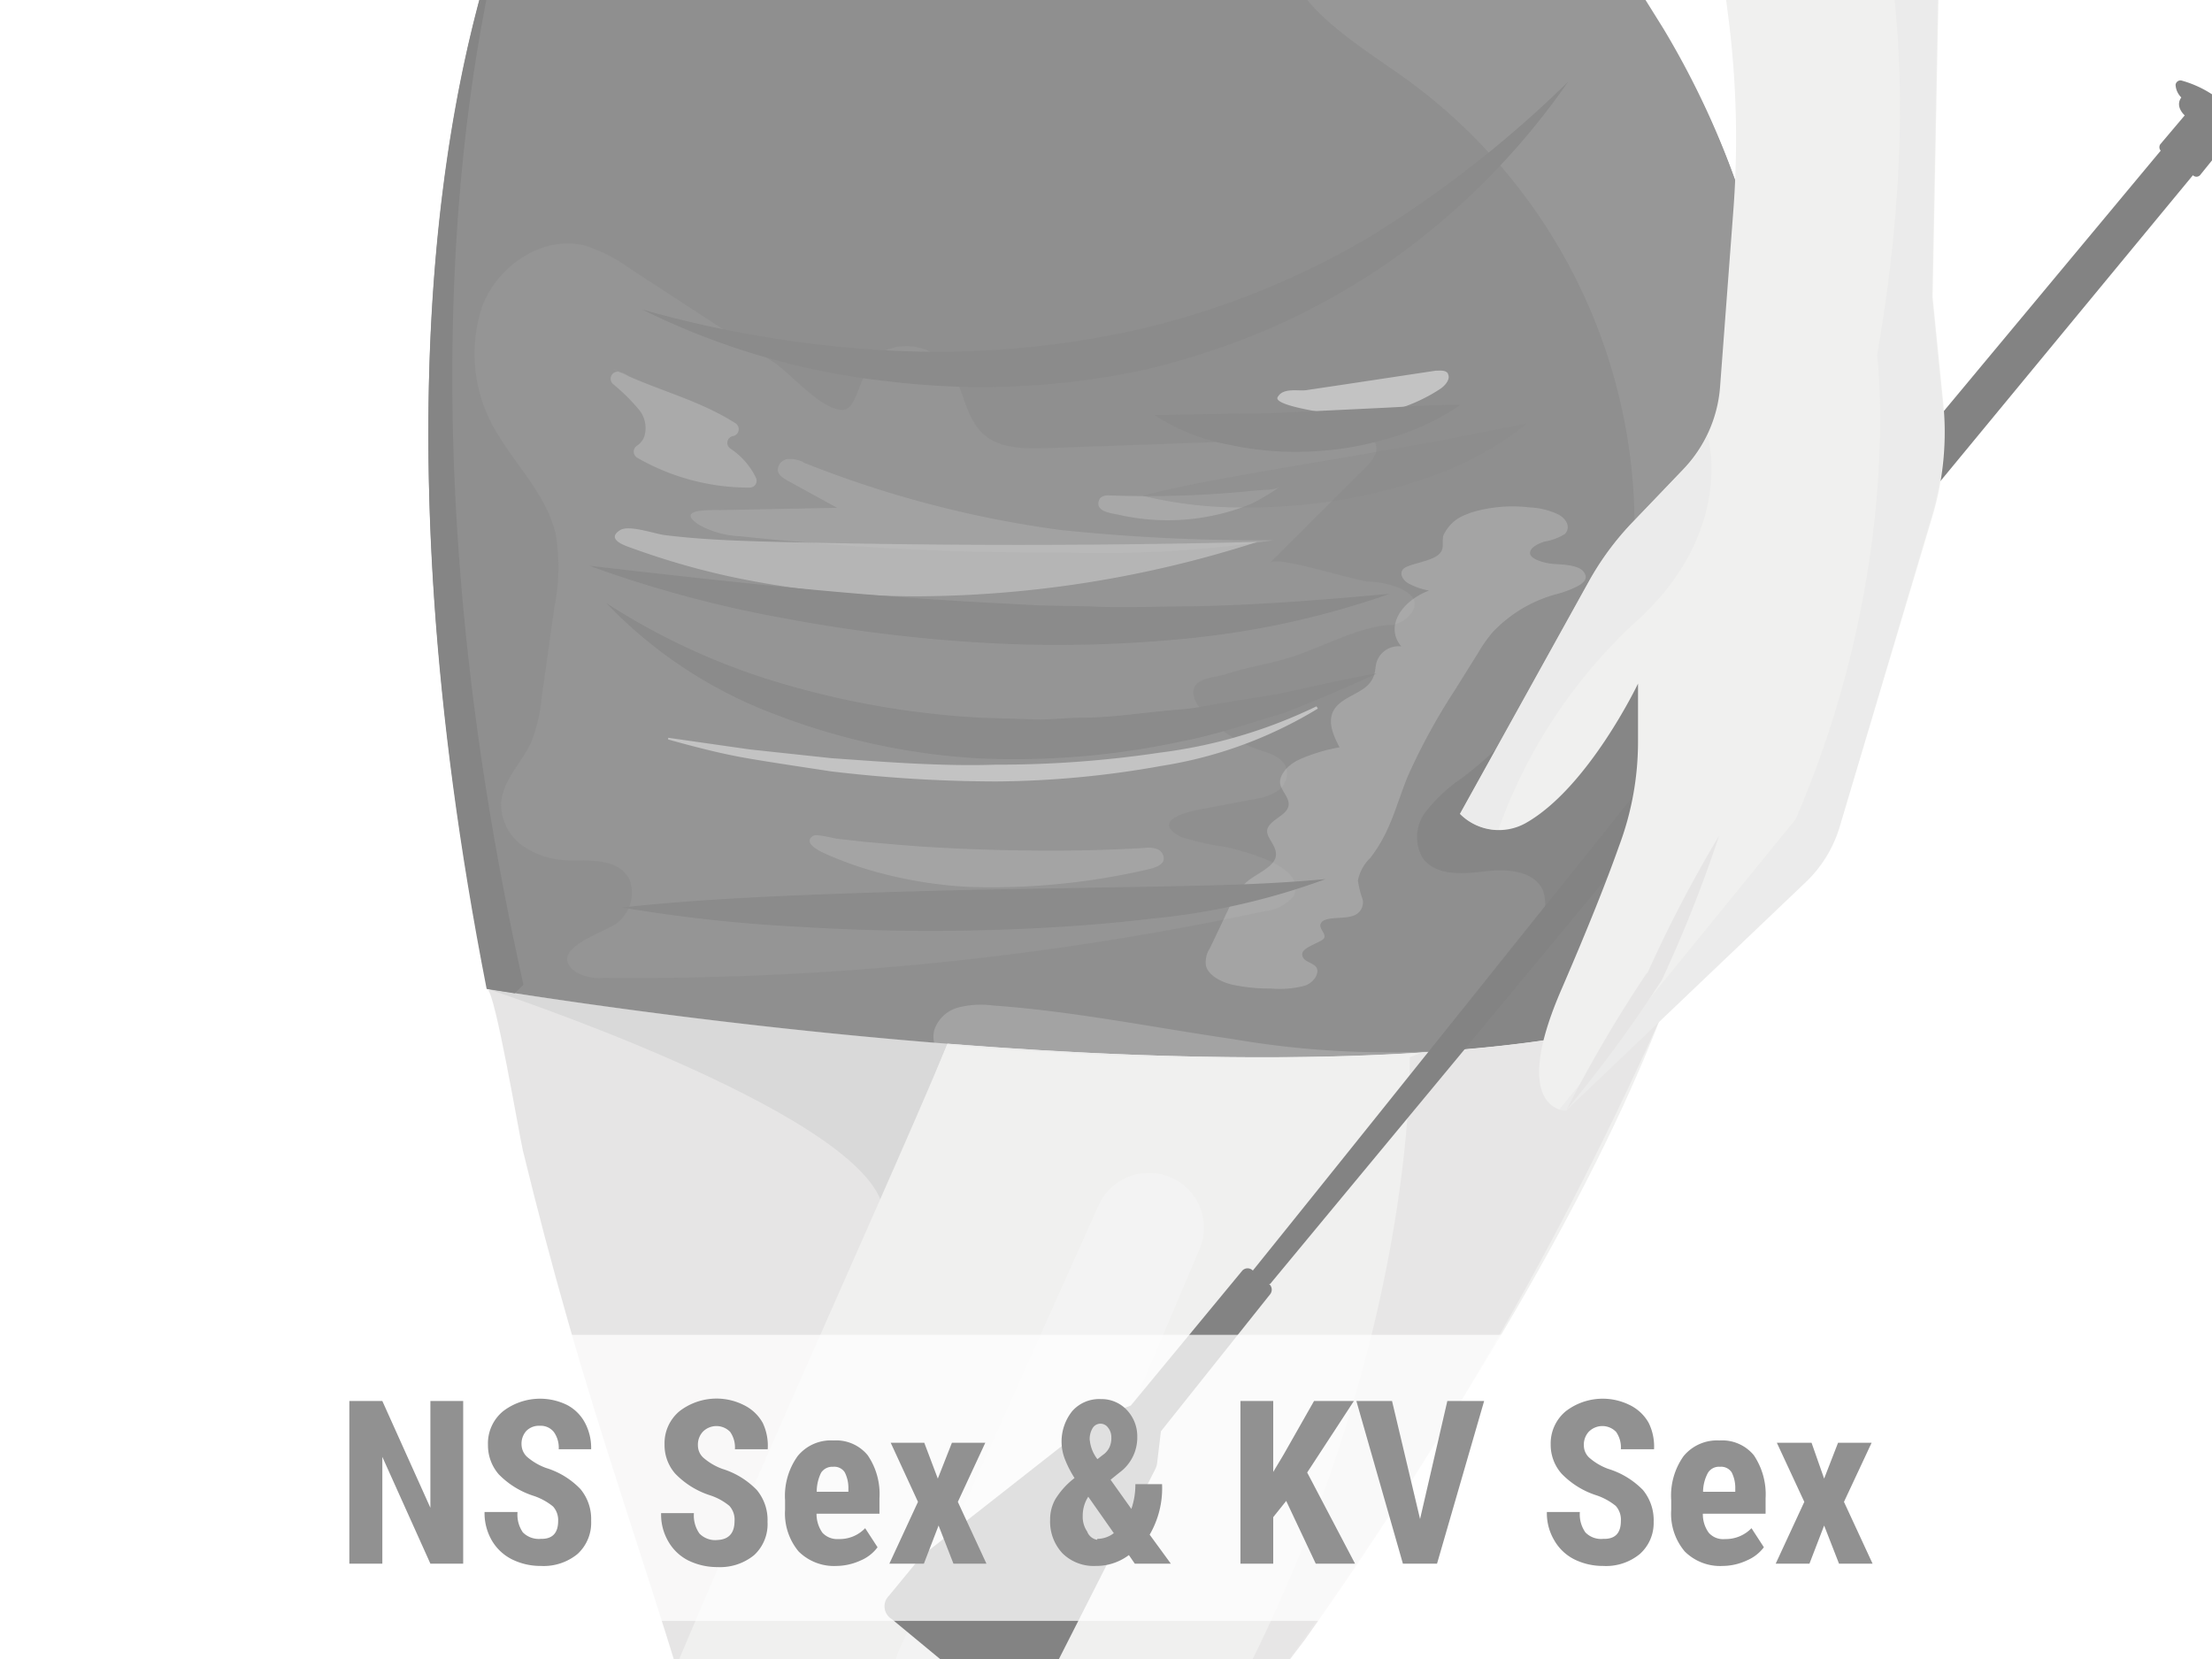 <svg id="Ebene_1" xmlns="http://www.w3.org/2000/svg" xmlns:xlink="http://www.w3.org/1999/xlink" viewBox="0 0 116 87" width="116" height="87"><defs><style>.cls-1{fill:none;}.cls-2{clip-path:url(#clip-path);}.cls-27,.cls-28,.cls-3{fill:#fff;}.cls-4{clip-path:url(#clip-path-2);}.cls-22,.cls-25,.cls-5{fill:#d2d0d0;}.cls-6{fill:#bababa;}.cls-7{fill:#333;}.cls-15,.cls-8{fill:#424242;}.cls-8{opacity:0.71;}.cls-9{fill:#e3e3e1;}.cls-10{fill:#ededed;}.cls-10,.cls-16{opacity:0.64;}.cls-11,.cls-12,.cls-13{fill:#b5b5b5;}.cls-11{opacity:0.3;}.cls-12{opacity:0.5;}.cls-13{opacity:0.33;}.cls-14,.cls-19,.cls-20,.cls-21{fill:#919191;}.cls-16{fill:#1c1c1c;}.cls-17{fill:#c6c6c6;opacity:0.25;}.cls-18{fill:#2b2b2b;}.cls-19{opacity:0.42;}.cls-20{opacity:0.35;}.cls-21{opacity:0.29;}.cls-22{opacity:0.86;}.cls-23{fill:#212121;}.cls-24{fill:#1e1e1e;}.cls-25,.cls-26{opacity:0.46;}.cls-27{opacity:0.45;}.cls-28{opacity:0.75;}.cls-29{fill:#919191;}</style><clipPath id="clip-path"><rect class="cls-1" width="116" height="87"/></clipPath><clipPath id="clip-path-2"><polygon class="cls-1" points="118 88.33 0 88.33 -2 -0.67 116 -0.67 118 88.33"/></clipPath></defs><g id="NS_KV_Sex"><g class="cls-2"><rect class="cls-3" width="116" height="87"/><g class="cls-4"><path class="cls-5" d="M49.69,54.73C46.2,63.17,41.38,84,37.63,94.67c.44-1.26-1.54-5.19-1.94-6.51-1.92-6.29-4.09-12.5-5.89-18.83-.86-3-1.65-6-2.38-9-.19-.79-1.46-8.37-1.86-8.43C29.86,52.54,39.13,53.9,49.69,54.73Z"/><path class="cls-6" d="M46.27,63.19h0q1.75-4.42,3.42-8.46c-10.56-.83-19.83-2.19-24.13-2.87C25.56,51.86,44.88,58.2,46.27,63.19Z"/><path class="cls-7" d="M87.08,53.38c-18.44,4.76-52,0-61.52-1.52-6.37-32.3-1.42-50.64,1.66-58.11a15.43,15.43,0,0,0,.82-9.2l-3.11-14L22-44.15,19.8-49.08a22.06,22.06,0,0,1-.36-16.76L23-75.13a128.66,128.66,0,0,1,6.4-14h6.4c-13,22.83-.64,29-.64,29C52-55.89,71.87-96,71.87-96c1.49,2.13,7.26,2.13,7.26,2.13C69.1-85.33,61-62.29,67.82-54.61c5.23,5.89,10.47,1.12,12.62-1.43-3.54,5.71-6,21-7.07,29.1a14.25,14.25,0,0,0,2,9.49l11.82,19C97.53,18.46,93.83,37.75,87.08,53.38Z"/><path class="cls-8" d="M44.62,21.25c.5-.64.71-2.37,1.81-2.87a2.79,2.79,0,0,1,3.31.85c.78,1,.84,2.58,1.77,3.48s2.44.82,3.68.78l5.32-.19,10.64-.38c.39,0,.87,0,1,.4s-.15.81-.45,1.11L66.6,29.51c.4-.4,4.56,1,5.29,1s3.28.57,1.89,1.9a1.83,1.83,0,0,1-.74.36c-1.59,0-3.77,1.2-5.3,1.68-1.15.37-2.36.54-3.51.92-.54.17-1.77.17-1.64,1.07a1.44,1.44,0,0,0,.33.68,6.59,6.59,0,0,0,2.75,2.07c.67.29,1.74.39,1.83,1.34a1.19,1.19,0,0,1-.58,1,3.32,3.32,0,0,1-1.15.38l-2.86.54c-1.06.2-2.41.69-1,1.43a13.7,13.7,0,0,0,2.4.54c.88.23,4.29,1,3.52,2.59a2.33,2.33,0,0,1-1.54.78,158,158,0,0,1-34.68,3.49,2.41,2.41,0,0,1-1.4-.3c-1.66-1.17,1.56-2.1,2.14-2.57a2,2,0,0,0,.66-2.29c-.54-1.08-2-1-3.17-1a4.4,4.4,0,0,1-2.41-.75,2.68,2.68,0,0,1-1.15-2.24c.07-1.2,1.05-2.09,1.56-3.17a8.42,8.42,0,0,0,.56-2.34l.67-4.76a10.61,10.61,0,0,0,.07-3.85c-.46-2-2-3.5-3.05-5.26a7.91,7.91,0,0,1-.79-6.72c.85-2.17,3.23-3.72,5.42-3.14A8.34,8.34,0,0,1,33,14.06L40.58,19c.9.59,2.53,2.56,3.65,2.49A.54.54,0,0,0,44.62,21.25Z"/><path class="cls-9" d="M87.08,53.38C79.58,72.83,58.67,99,58.67,99H30.83C34.58,88.36,46.2,63.17,49.69,54.73,62.41,55.74,77,56,87.08,53.38Z"/><path class="cls-10" d="M53,88.84,62.9,65.52a2.87,2.87,0,0,0-2.87-4H60a2.87,2.87,0,0,0-2.39,1.69L47.12,86.6a2.87,2.87,0,0,0,2.85,4l.65,0A2.86,2.86,0,0,0,53,88.84Z"/><path class="cls-11" d="M76.84,27l.3-.12a7.52,7.52,0,0,1,3.08-.27,3.84,3.84,0,0,1,1.54.39c.41.24.61.67.31,1A2.94,2.94,0,0,1,81,28.4c-.39.12-.79.34-.76.63s.74.52,1.31.55,1.27.08,1.51.42,0,.56-.33.74a5.31,5.31,0,0,1-1.12.42,7.17,7.17,0,0,0-3.34,2,7.82,7.82,0,0,0-.77,1.1l-1.18,1.89a32.84,32.84,0,0,0-2.46,4.48c-.64,1.52-.9,2.94-2,4.36a2.26,2.26,0,0,0-.65,1.18,5,5,0,0,0,.25,1,.74.74,0,0,1-.52.86c-.56.19-1.51,0-1.68.41-.11.24.26.49.19.73s-1.15.47-1.16.86.49.42.71.66,0,.79-.57,1a5.16,5.16,0,0,1-1.77.15,9.38,9.38,0,0,1-2.07-.21c-.66-.17-1.24-.52-1.35-1a1.32,1.32,0,0,1,.2-.89c.36-.74.71-1.49,1.06-2.23a3.47,3.47,0,0,1,.91-1.29c.55-.44,1.44-.78,1.5-1.35s-.61-1-.43-1.44.92-.66,1.07-1.09-.31-.79-.41-1.21.34-1,1-1.3a9,9,0,0,1,2.11-.64c-.39-.73-.75-1.59-.08-2.23.45-.44,1.29-.67,1.66-1.14s.24-.79.39-1.18a1.21,1.21,0,0,1,1.27-.74c-.86-1-.06-2.35,1.45-2.93a3.6,3.6,0,0,1-1.09-.38c-.3-.19-.46-.49-.28-.73s1.1-.36,1.61-.61c.69-.34.4-.72.51-1.16A2.07,2.07,0,0,1,76.84,27Z"/><path class="cls-12" d="M40.88,28.42q12.52.31,25.05,0a59,59,0,0,1-17.67,2.85A46.66,46.66,0,0,1,38.13,30.2a39.86,39.86,0,0,1-5-1.46c-.37-.13-1.37-.46-.61-.94.47-.29,1.79.19,2.33.26C36.85,28.31,38.87,28.37,40.88,28.42Z"/><path class="cls-13" d="M32.16,19.35c2.15,1.09,4.37,1.55,6.4,2.84a.37.37,0,0,1-.12.68h0a.36.36,0,0,0-.13.66,3.82,3.82,0,0,1,1.33,1.52.36.36,0,0,1-.32.52A11.74,11.74,0,0,1,33.41,24a.37.37,0,0,1,0-.63,1,1,0,0,0,.38-.48,1.52,1.52,0,0,0-.31-1.44,10.31,10.31,0,0,0-1.33-1.31.37.37,0,0,1,.36-.63,2,2,0,0,1,.47.22"/><path class="cls-14" d="M75.93,19.61c.15.27-.14.61-.41.79A8.82,8.82,0,0,1,71,21.83c-.33,0-4.28-.48-4-1s1.08-.31,1.5-.37l2.21-.33,4.57-.69c.23,0,.5-.05.65.14A.05.05,0,0,1,75.93,19.61Z"/><path class="cls-1" d="M81.05,19.36a.73.73,0,0,0-.82.11,1.23,1.23,0,0,0-.4.76.68.68,0,0,0,.25.78.55.55,0,0,0,.71-.4,1.54,1.54,0,0,0-.08-.92"/><path class="cls-15" d="M87.23,1.5,75.41-17.45a14.25,14.25,0,0,1-2-9.49,171.53,171.53,0,0,1,4-21.32,4.2,4.2,0,0,0-4.7-1.57c-1.35.38-2,1.66-2.58,2.8a28.58,28.58,0,0,1-3.2,4.46c-1.32,1.58-2.7,3.28-3,5.36-.57,3.34,1.68,6.63,1.3,10-.33,2.88-2.56,5.54-1.9,8.36S67-14.6,67.77-11.93C68.63-9.06,66.59-6,67.09-3c.56,3.33,4,5.23,6.73,7.2A29,29,0,0,1,85.65,29.64a11.61,11.61,0,0,0,0,4,3.14,3.14,0,0,0,2.77,2.49c1.81,0,2.83-2,3.35-3.78a60,60,0,0,0,1.82-7.74A44.49,44.49,0,0,0,87.23,1.5Z"/><path class="cls-16" d="M77.36,53.38a4.21,4.21,0,0,0-1.21,1.69,65.19,65.19,0,0,0,10.93-1.69c.86-2,1.67-4.05,2.41-6.15a24.89,24.89,0,0,0,.26-4.31,8,8,0,0,0-1.11-4.52c-.77-1.07-4.71-4.64-6-4.06-.95.41-1.93,2.55-2.65,3.36a23.19,23.19,0,0,1-3.32,3.1,8,8,0,0,0-1.88,1.74A2.17,2.17,0,0,0,74.61,45c.68.94,2.08.84,3.22.7s2.59-.08,3.09,1A2.73,2.73,0,0,1,80.58,49,18.16,18.16,0,0,1,77.36,53.38Z"/><path class="cls-17" d="M64.65,54.49c-4.19-.61-8.35-1.46-12.57-1.76a4.78,4.78,0,0,0-1.77.09A1.82,1.82,0,0,0,49,54a1.39,1.39,0,0,0,0,.73,180.91,180.91,0,0,0,26,.48l.24-.09A47.79,47.79,0,0,1,64.65,54.49Z"/><path class="cls-18" d="M32.63,47.59c3.1-.34,6.18-.51,9.26-.64s6.15-.21,9.22-.29l9.2-.16c3.07-.06,6.12-.11,9.21-.4a36.44,36.44,0,0,1-9.09,2.07c-3.09.37-6.19.55-9.28.62s-6.19,0-9.28-.19A80.06,80.06,0,0,1,32.63,47.59Z"/><path class="cls-18" d="M60.55,21.77l4.07-.07c1.32,0,2.62-.05,3.93-.12l3.93-.19c1.33-.06,2.65-.18,4.09-.15A12.83,12.83,0,0,1,72.77,23a16.59,16.59,0,0,1-4.14.68,16.31,16.31,0,0,1-4.18-.36A10.77,10.77,0,0,1,60.55,21.77Z"/><path class="cls-19" d="M67.1,25.54a12.36,12.36,0,0,1-1.45.87,11.59,11.59,0,0,1-7,.58c-.4-.08-1.27-.17-1-.79.07-.18.33-.23.5-.22a55,55,0,0,0,7.59-.25l.7-.05A1.48,1.48,0,0,0,67.1,25.54Z"/><path class="cls-20" d="M60,44.47a1.47,1.47,0,0,1,.66.05.55.55,0,0,1,.37.49c0,.33-.42.48-.74.56a36.37,36.37,0,0,1-9.46.94,22.66,22.66,0,0,1-5-.82,18.67,18.67,0,0,1-2.41-.86c-.33-.14-1.39-.61-.77-1,.2-.11,1.06.14,1.29.16l1.44.16c1,.09,1.91.17,2.87.24,1.83.12,3.67.19,5.51.21Q56.9,44.65,60,44.47Z"/><path class="cls-21" d="M42.12,24.23a1.63,1.63,0,0,0-.78-.16.59.59,0,0,0-.55.56c0,.28.3.45.54.59l2.57,1.41-6.11.12c-.61,0-2.38-.06-1.15.76a4.77,4.77,0,0,0,2.16.61,154,154,0,0,0,17,.85,61.55,61.55,0,0,0,11-.64,99.82,99.82,0,0,1-11.21-.54,56.57,56.57,0,0,1-13.47-3.54Z"/><path class="cls-18" d="M30.91,29.67c7,.81,14,1.58,21,1.94l2.62.14,2.61.05c1.75.09,3.49,0,5.23,0,3.5-.06,7-.34,10.51-.66a45.53,45.53,0,0,1-10.4,2.32,68,68,0,0,1-10.68.26,81.7,81.7,0,0,1-10.58-1.28A61.76,61.76,0,0,1,30.91,29.67Z"/><path class="cls-14" d="M69.11,37.16a22.4,22.4,0,0,1-8.17,3,50.64,50.64,0,0,1-8.69.82,73.81,73.81,0,0,1-8.68-.53c-1.44-.22-2.87-.43-4.29-.67s-2.84-.61-4.24-1l0-.09,4.27.61,4.29.46c1.44.1,2.87.21,4.31.28s2.88.11,4.31.06a57.49,57.49,0,0,0,8.6-.63,26.35,26.35,0,0,0,8.22-2.43Z"/><path class="cls-18" d="M31.8,31.63a35.14,35.14,0,0,0,9.5,4.3,45.46,45.46,0,0,0,10.16,1.71l2.58.08c.86.05,1.73-.07,2.59-.08,1.74,0,3.45-.29,5.18-.43.88-.05,1.73-.26,2.59-.39L67,36.4c1.71-.36,3.43-.78,5.19-1.08-1.61.75-3.25,1.44-4.92,2.09-1.71.49-3.41,1.1-5.17,1.44a41.71,41.71,0,0,1-10.76.92A35.24,35.24,0,0,1,40.75,37.5,23.77,23.77,0,0,1,31.8,31.63Z"/><path class="cls-18" d="M33.68,16.23a58.7,58.7,0,0,0,13.07,2.16,48.3,48.3,0,0,0,13-1.12,43.06,43.06,0,0,0,12.07-4.84A59.18,59.18,0,0,0,82.24,4.28a38.1,38.1,0,0,1-9.53,9.55,37.51,37.51,0,0,1-6,3.34,40.47,40.47,0,0,1-6.51,2.18A40.54,40.54,0,0,1,46.61,20,38.33,38.33,0,0,1,33.68,16.23Z"/><path class="cls-22" d="M57.8,100,68.42,86A191.41,191.41,0,0,0,87.08,53.38a69.89,69.89,0,0,1-12.49,1.81l-.66.25S74.5,77.17,57.8,100Z"/><path class="cls-23" d="M26.52-4.45c-3,8.41-6.87,26.35-1,56.31l1.48.23.45-.45C21.14,23.41,24.25,4.18,26.52-4.45Z"/><path class="cls-24" d="M46.77,84.91l5.73,4.74a.79.79,0,0,0,1.11-.11l1.51-1.83a2,2,0,0,0,.25-.39l5.2-10.25a1,1,0,0,0,.11-.34l.2-1.67,5.73-7.19a.39.39,0,0,0-.06-.54l.06,0Q80,51.17,93.42,35l.17.13S115,9.18,115,9.19a.26.26,0,0,0,.37,0l1.23-1.52s.54.45,1,0a1,1,0,0,0,.7.17.26.26,0,0,0,.17-.34,5.65,5.65,0,0,0-1.7-2l-.05,0,0,0a5.74,5.74,0,0,0-2.33-1.28.26.26,0,0,0-.3.23,1,1,0,0,0,.3.66c-.35.49.18.94.18.94l-1.26,1.49a.27.27,0,0,0,0,.36L91.85,33.67l.17.14C83.22,44.73,74.5,55.71,65.7,66.63l0,0a.38.38,0,0,0-.55,0l-5.85,7.08-1.59.59a1.56,1.56,0,0,0-.28.16l-8.92,7a2.2,2.2,0,0,0-.31.3l-1.58,1.92A.78.78,0,0,0,46.77,84.91Z"/><path class="cls-9" d="M79.13-93.87S95.6-94.49,96-67.08c0,.63,0,1.26.11,1.89l2.64,25.31a20,20,0,0,0,1,4.56L101-32a19.68,19.68,0,0,1,1.14,7l-.79,40.58.55,5.49a15.45,15.45,0,0,1-.56,6L96.48,43.33a6.64,6.64,0,0,1-1.78,2.92l-12.59,12s-3,0-.21-6.4c1.37-3.17,2.38-5.71,3-7.47a15.54,15.54,0,0,0,1-5.48V35.85S83.29,41.32,80,43.17a2.88,2.88,0,0,1-3.44-.49h0L83.3,30.53a15,15,0,0,1,2.3-3.13l2.69-2.81a7,7,0,0,0,1.91-4.27l.69-9.17A50,50,0,0,0,90.63.85L88.3-17.48l-1.93-5.41a21.78,21.78,0,0,1-1.27-7.33v-2.51a57.26,57.26,0,0,0-1.28-12l-4.91-22.9Z"/><path class="cls-25" d="M101-32l-1.2-3.36a20,20,0,0,1-1-4.56L96.08-65.19c-.07-.63-.1-1.26-.11-1.89-.12-9.46-2.17-15.58-4.79-19.54l-6.29-1s16.92,48.5,9,59.6c0,0-2.86,6.54-.22,12.37,0,0,9.18,8.82,4.77,34.28,0,0,1.42,11.1-4.27,24.33L81.77,58.19a1.09,1.09,0,0,0,.34.07l12.59-12a6.64,6.64,0,0,0,1.78-2.92l4.82-16.28a15.45,15.45,0,0,0,.56-6l-.55-5.49L102.1-25A19.68,19.68,0,0,0,101-32Z"/><path class="cls-25" d="M85.54,32.83c5.59-4.88,4-10,4-10h0a7,7,0,0,1-1.24,1.8L85.6,27.4a15,15,0,0,0-2.3,3.13L76.57,42.68a2.85,2.85,0,0,0,2,.84A27.37,27.37,0,0,1,85.54,32.83Z"/><path class="cls-5" d="M90.15,43.83a70.93,70.93,0,0,1-3,7.56v0l0,0a69.78,69.78,0,0,1-5,6.81A70.38,70.38,0,0,1,86.38,51l0,.06A69.87,69.87,0,0,1,90.15,43.83Z"/><g class="cls-26"><path class="cls-18" d="M59.92,26c1.72-.44,3.41-.76,5.09-1.06s3.36-.59,5-.86l5-.87,5.06-1a16.71,16.71,0,0,1-4.61,2.62,27.35,27.35,0,0,1-5.09,1.37,30.61,30.61,0,0,1-5.24.41A21.63,21.63,0,0,1,59.92,26Z"/></g></g><rect class="cls-27" x="-1.18" y="-0.67" width="118.36" height="90.34"/><rect class="cls-28" x="-5.25" y="70" width="126.5" height="15"/><path class="cls-29" d="M24.29,82H22.57l-2.52-5.6V82H18.32V73.47h1.73l2.52,5.6v-5.6h1.72Z"/><path class="cls-29" d="M29.27,79.76A1.06,1.06,0,0,0,29,79a3.22,3.22,0,0,0-1-.55,4.45,4.45,0,0,1-1.85-1.14,2.32,2.32,0,0,1-.56-1.54A2.18,2.18,0,0,1,26.39,74a3.2,3.2,0,0,1,3.35-.32,2.24,2.24,0,0,1,.94.94A2.8,2.8,0,0,1,31,76H29.3a1.41,1.41,0,0,0-.26-.91.88.88,0,0,0-.73-.32.93.93,0,0,0-.71.27,1,1,0,0,0-.25.72.91.91,0,0,0,.28.63,3.18,3.18,0,0,0,1,.59,4.19,4.19,0,0,1,1.81,1.11A2.45,2.45,0,0,1,31,79.75a2.22,2.22,0,0,1-.71,1.74,2.8,2.8,0,0,1-1.93.63,3.37,3.37,0,0,1-1.5-.34,2.54,2.54,0,0,1-1.07-1,2.87,2.87,0,0,1-.38-1.49h1.73a1.63,1.63,0,0,0,.28,1.07,1.18,1.18,0,0,0,.94.34Q29.27,80.72,29.27,79.76Z"/><path class="cls-29" d="M38.52,79.76a1.07,1.07,0,0,0-.27-.79,3.1,3.1,0,0,0-1-.55,4.41,4.41,0,0,1-1.84-1.14,2.27,2.27,0,0,1-.56-1.54A2.18,2.18,0,0,1,35.64,74,3.18,3.18,0,0,1,39,73.68a2.27,2.27,0,0,1,1,.94A2.8,2.8,0,0,1,40.26,76H38.54a1.41,1.41,0,0,0-.25-.91,1,1,0,0,0-1.44,0,1,1,0,0,0-.25.72.87.87,0,0,0,.28.63,3.18,3.18,0,0,0,1,.59,4.25,4.25,0,0,1,1.81,1.11,2.45,2.45,0,0,1,.56,1.67,2.21,2.21,0,0,1-.7,1.74,2.82,2.82,0,0,1-1.93.63,3.45,3.45,0,0,1-1.51-.34,2.51,2.51,0,0,1-1.06-1,2.78,2.78,0,0,1-.38-1.49h1.72a1.63,1.63,0,0,0,.29,1.07,1.15,1.15,0,0,0,.94.34Q38.52,80.72,38.52,79.76Z"/><path class="cls-29" d="M43.88,82.12a2.64,2.64,0,0,1-2-.76,3.11,3.11,0,0,1-.71-2.18v-.51a3.57,3.57,0,0,1,.66-2.31,2.24,2.24,0,0,1,1.88-.82,2.14,2.14,0,0,1,1.79.77,3.6,3.6,0,0,1,.62,2.26v.81h-3.3a1.7,1.7,0,0,0,.31,1,1.06,1.06,0,0,0,.85.33,1.85,1.85,0,0,0,1.39-.57l.65,1a2.14,2.14,0,0,1-.88.69A3.12,3.12,0,0,1,43.88,82.12Zm-1.05-3.89h1.66v-.16a1.8,1.8,0,0,0-.19-.86.65.65,0,0,0-.61-.29.7.7,0,0,0-.63.31A2.26,2.26,0,0,0,42.83,78.23Z"/><path class="cls-29" d="M49.18,77.54l.74-1.88h1.75l-1.44,3.1L51.73,82H50l-.78-2-.77,2H46.64l1.5-3.24-1.43-3.1h1.76Z"/><path class="cls-29" d="M55.07,79.7a2.13,2.13,0,0,1,.28-1.09,4.12,4.12,0,0,1,1-1.1,5.72,5.72,0,0,1-.51-1A2.55,2.55,0,0,1,56.23,74a1.88,1.88,0,0,1,1.49-.63,1.82,1.82,0,0,1,1.38.58,2,2,0,0,1,.54,1.41,2.27,2.27,0,0,1-.93,1.86l-.47.38,1.09,1.53a3.9,3.9,0,0,0,.21-1.3h1.4a4.84,4.84,0,0,1-.65,2.65L61.4,82H59.51l-.31-.45a2.85,2.85,0,0,1-1.75.57,2.33,2.33,0,0,1-1.73-.66A2.43,2.43,0,0,1,55.07,79.7Zm2.47,1a1.43,1.43,0,0,0,.87-.3l-1.34-1.91,0,0a1.81,1.81,0,0,0-.29,1,1.35,1.35,0,0,0,.23.82A.68.68,0,0,0,57.54,80.75Zm-.39-5.18a1.93,1.93,0,0,0,.4,1l.27-.21a1.05,1.05,0,0,0,.35-.39,1.15,1.15,0,0,0,.11-.54.8.8,0,0,0-.17-.51.49.49,0,0,0-.4-.21.48.48,0,0,0-.41.23A1.1,1.1,0,0,0,57.15,75.57Z"/><path class="cls-29" d="M67.45,78.71l-.68.85V82H65.05V73.47h1.72v3.72l.55-.92,1.59-2.8H71l-2.45,3.75L71.06,82H69Z"/><path class="cls-29" d="M74.47,79.66l1.43-6.19h1.93L75.36,82H73.57l-2.44-8.53H73Z"/><path class="cls-29" d="M85,79.76a1.07,1.07,0,0,0-.27-.79,3.22,3.22,0,0,0-1-.55,4.41,4.41,0,0,1-1.84-1.14,2.28,2.28,0,0,1-.57-1.54A2.19,2.19,0,0,1,82.12,74a3.18,3.18,0,0,1,3.34-.32,2.27,2.27,0,0,1,1,.94A2.8,2.8,0,0,1,86.74,76H85a1.41,1.41,0,0,0-.25-.91,1,1,0,0,0-1.44,0,1,1,0,0,0-.25.72.87.87,0,0,0,.28.63,3.11,3.11,0,0,0,1,.59,4.3,4.3,0,0,1,1.82,1.11,2.5,2.5,0,0,1,.56,1.67A2.18,2.18,0,0,1,86,81.49a2.79,2.79,0,0,1-1.93.63,3.37,3.37,0,0,1-1.5-.34,2.51,2.51,0,0,1-1.06-1,2.78,2.78,0,0,1-.39-1.49h1.73a1.63,1.63,0,0,0,.29,1.07,1.14,1.14,0,0,0,.93.34C84.7,80.72,85,80.4,85,79.76Z"/><path class="cls-29" d="M90.35,82.12a2.63,2.63,0,0,1-2-.76,3.06,3.06,0,0,1-.71-2.18v-.51a3.57,3.57,0,0,1,.65-2.31,2.27,2.27,0,0,1,1.88-.82,2.15,2.15,0,0,1,1.8.77,3.67,3.67,0,0,1,.62,2.26v.81H89.3a1.64,1.64,0,0,0,.31,1,1,1,0,0,0,.85.33,1.87,1.87,0,0,0,1.39-.57l.65,1a2.18,2.18,0,0,1-.89.69A3.05,3.05,0,0,1,90.35,82.12Zm-1-3.89H91v-.16a1.8,1.8,0,0,0-.19-.86.66.66,0,0,0-.61-.29.68.68,0,0,0-.63.31A2.13,2.13,0,0,0,89.31,78.23Z"/><path class="cls-29" d="M95.66,77.54l.73-1.88h1.76l-1.45,3.1L98.2,82H96.44l-.78-2-.77,2H93.12l1.5-3.24-1.44-3.1H95Z"/></g></g></svg>